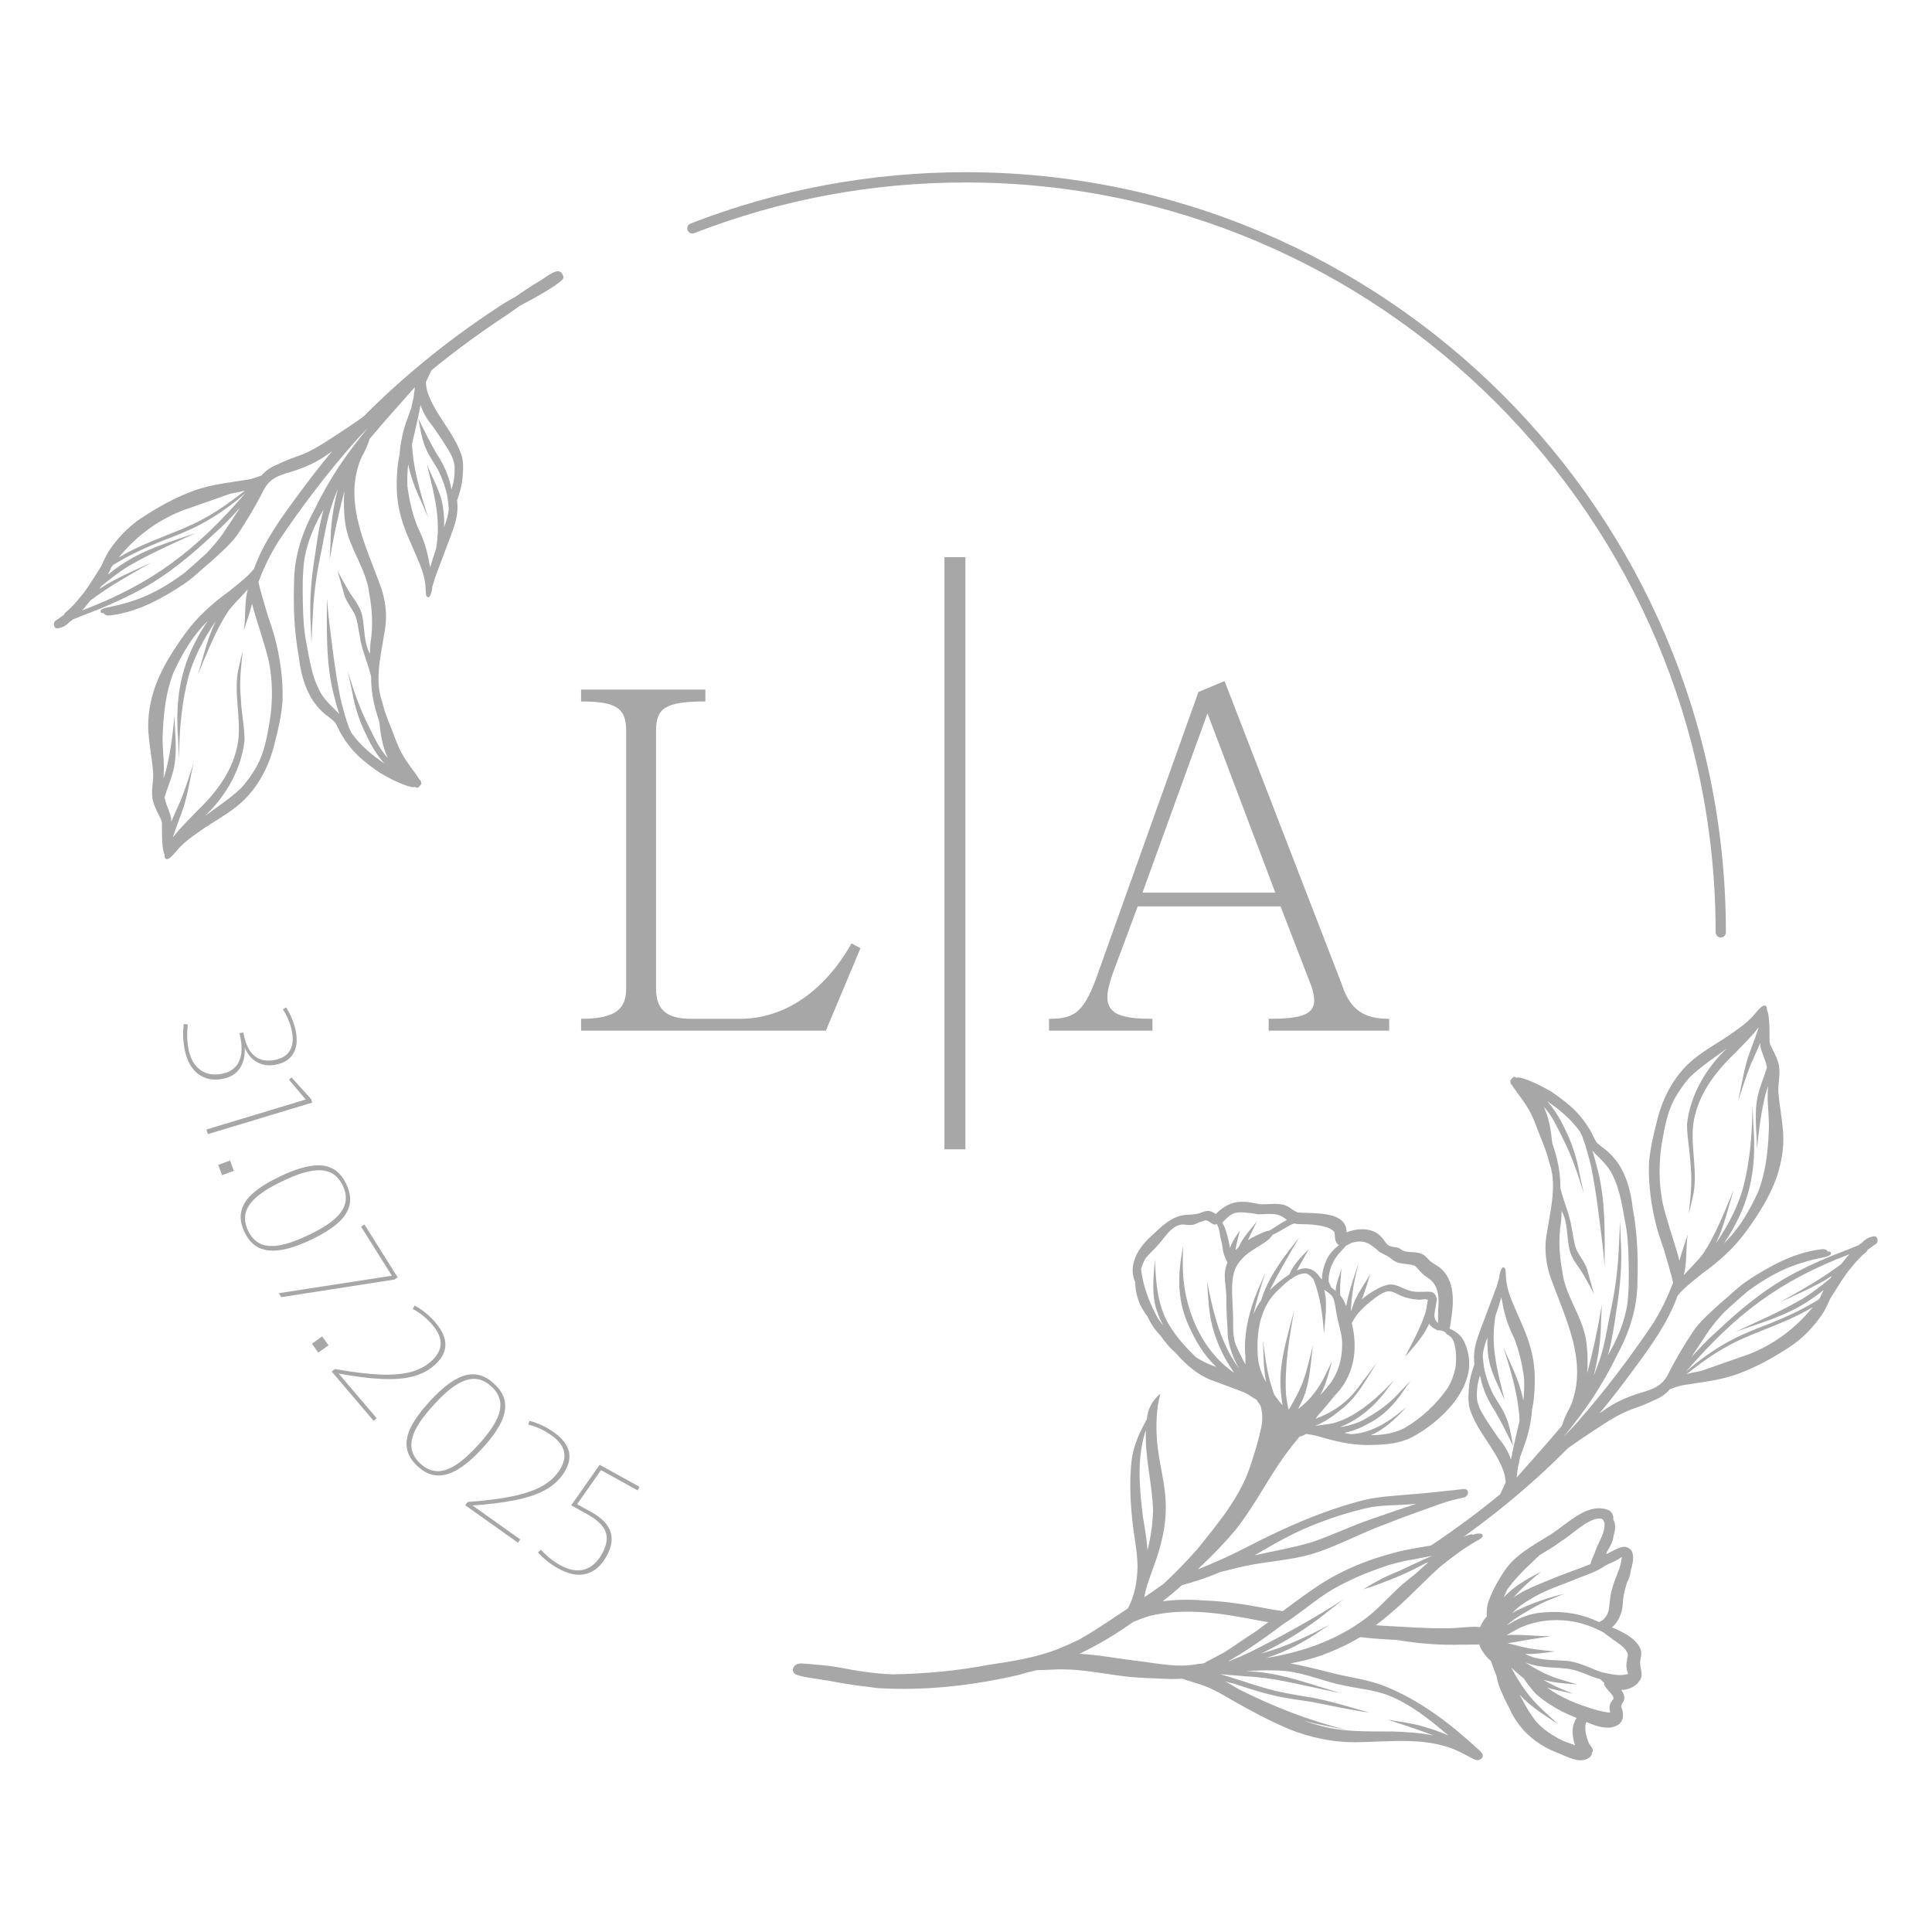 <?xml version="1.0" encoding="UTF-8" standalone="no"?>
<svg
   xmlns:dc="http://purl.org/dc/elements/1.1/"
   xmlns:cc="http://creativecommons.org/ns#"
   xmlns:rdf="http://www.w3.org/1999/02/22-rdf-syntax-ns#"
   xmlns:svg="http://www.w3.org/2000/svg"
   xmlns="http://www.w3.org/2000/svg"
   viewBox="0 0 415.749 415.749"
   height="415.749"
   width="415.749"
   xml:space="preserve"
   id="svg2"
   version="1.1"><defs
     id="defs6"><clipPath
       id="clipPath18"
       clipPathUnits="userSpaceOnUse"><path
         id="path16"
         d="M 0,311.812 H 311.812 V 0 H 0 Z" /></clipPath></defs><g
     transform="matrix(1.333,0,0,-1.333,0,415.749)"
     id="g10"><g
       id="g12"><g
         clip-path="url(#clipPath18)"
         id="g14"><g
           transform="translate(277.789,160.551)"
           id="g20"><path
             id="path22"
             style="fill:#a7a7a7;fill-opacity:1;fill-rule:nonzero;stroke:none"
             d="m 0,0 c -0.458,0 -0.829,0.371 -0.829,0.829 0,66.748 -54.305,121.053 -121.054,121.053 -15.119,0 -29.865,-2.752 -43.832,-8.179 -0.424,-0.168 -0.906,0.045 -1.072,0.472 -0.166,0.427 0.045,0.907 0.472,1.073 14.158,5.502 29.107,8.291 44.432,8.291 C -54.22,123.539 0.828,68.491 0.828,0.829 0.828,0.371 0.458,0 0,0" /></g><g
           transform="translate(258.568,41.929)"
           id="g24"><path
             id="path26"
             style="fill:#a7a7a7;fill-opacity:1;fill-rule:nonzero;stroke:none"
             d="m 0,0 c -2.014,0.696 -3.888,1.808 -6.093,1.873 -2.122,0.133 -4.343,0.05 -6.265,1.078 1.59,-0.057 3.223,0.199 4.806,0.415 -2.13,0.191 -4.268,0.398 -6.324,1.002 -0.431,0.117 -0.87,0.224 -1.31,0.317 0.2,0.041 0.381,0.073 0.522,0.082 2.122,0.364 4.244,0.737 6.384,1.037 -0.199,0.032 -0.456,0.015 -0.681,0.032 -0.912,-0.032 -4.152,0.315 -6.357,0.165 0.397,0.249 0.812,0.481 1.226,0.713 2.702,1.517 5.853,1.966 8.904,1.559 C -3.232,8.024 -1.4,7.336 0.323,6.416 0.672,6.076 1.137,5.836 1.5,5.529 2.471,4.75 3.896,4.112 4.244,2.835 4.062,1.932 3.83,1.012 4.146,0.1 4.194,-0.033 4.236,-0.148 4.27,-0.249 2.927,-0.729 1.359,-0.257 0,0 m 1.542,-4.808 c -0.39,-0.53 -0.299,-1.127 -0.157,-1.715 -1.319,0.125 -2.595,0.513 -3.864,0.936 -0.015,0.018 -0.041,0.025 -0.057,0.041 -0.067,0.018 -0.124,0.034 -0.175,0.042 -0.083,0.025 -0.165,0.05 -0.248,0.083 -1.749,0.613 -3.465,1.376 -5.031,2.379 -0.274,0.174 -0.547,0.365 -0.821,0.564 1.375,-0.415 2.843,-0.647 4.203,-0.995 -0.266,0.132 -0.614,0.241 -0.904,0.373 -1.359,0.531 -2.677,1.144 -3.921,1.882 1.733,-0.481 3.556,-0.606 5.48,-0.747 -0.738,0.234 -1.551,0.448 -2.314,0.697 -2.171,0.581 -4.161,1.608 -6.034,2.843 0.787,-0.306 1.616,-0.506 2.453,-0.63 1.343,-0.207 2.711,-0.191 4.063,-0.34 1.483,-0.157 2.885,-0.746 4.268,-1.318 0.373,-0.141 0.812,-0.272 1.278,-0.397 0.015,-0.017 0.041,-0.034 0.057,-0.05 C 0.025,-1.351 0.24,-1.55 0.448,-1.749 0.415,-1.814 0.398,-1.882 0.382,-1.973 0.722,-2.734 1.468,-3.216 1.873,-3.986 2.015,-4.302 1.675,-4.551 1.542,-4.808 m -5.836,-6.979 c -0.604,0.224 -1.218,0.447 -1.832,0.671 -1.765,0.838 -3.423,1.89 -4.667,3.415 -0.936,1.268 -1.724,2.637 -2.428,4.046 1.749,-1.891 4.012,-3.29 6.175,-4.708 -1.483,1.384 -3.1,2.735 -4.426,4.326 -1.236,1.468 -2.229,3.109 -3.133,4.791 0.646,-0.612 1.327,-1.192 2.022,-1.757 0.598,-0.879 1.243,-1.731 1.974,-2.495 1.251,-1.127 2.702,-2.023 4.176,-2.827 0.781,-0.381 1.584,-0.713 2.388,-1.052 -0.174,-0.224 -0.29,-0.456 -0.364,-0.697 -0.497,-1.135 -0.29,-2.561 0.115,-3.713 m -11.008,25.051 c 1.119,1.615 2.503,3.042 3.947,4.377 0.438,0.438 0.886,0.861 1.35,1.275 1.219,0.738 2.453,1.467 3.589,2.321 1.583,0.937 4.75,4.17 6.55,3.483 0.083,-0.184 0.239,-0.349 0.305,-0.548 0.192,-1.625 -0.935,-3.075 -1.442,-4.559 -0.207,-0.679 -0.695,-1.426 -0.778,-2.131 -2.231,-0.945 -4.486,-1.616 -6.774,-2.628 -1.847,-0.729 -3.928,-1.549 -5.644,-2.743 1.019,1.169 2.164,2.246 3.348,3.249 0.348,0.299 0.755,0.597 1.079,0.887 -2.097,-1.094 -4.452,-2.362 -6.051,-4.185 0.174,0.405 0.34,0.803 0.521,1.202 M 0.746,17.3 c 0.142,0.074 0.29,0.149 0.432,0.224 0.679,0.248 1.317,0.58 1.906,1.003 0.059,0.026 0.107,0.049 0.157,0.083 C 3.158,16.861 2.147,15.319 1.733,13.645 1.318,12.5 1.335,11.29 1.152,10.113 1.004,9.425 0.639,8.804 0.092,8.356 0.033,8.331 -0.024,8.307 -0.091,8.273 -0.198,8.224 -0.322,8.173 -0.438,8.107 -3.183,9.417 -6.134,9.98 -9.739,9.632 -11.198,9.5 -12.615,9.053 -13.9,8.364 c -0.373,-0.216 -0.896,-0.481 -1.418,-0.796 0.638,0.638 1.442,1.136 2.188,1.625 1.624,1.003 3.382,2.014 5.197,2.703 0.638,0.273 1.335,0.53 1.949,0.803 -1.725,-0.43 -5.787,-1.557 -8.505,-3.166 0.837,0.87 1.815,1.609 2.859,2.196 2.495,1.576 5.363,2.421 8.067,3.557 1.409,0.53 2.901,1.052 4.153,1.931 0.057,0.025 0.106,0.051 0.156,0.083 M -54.187,2.296 c 3.216,1.003 6.201,2.586 8.977,4.543 0.406,0.273 0.904,0.556 1.293,0.837 -3.548,-1.882 -7.194,-3.606 -11.073,-4.667 3.796,1.849 7.401,4.046 10.692,6.723 0.87,0.697 1.757,1.368 2.645,2.039 -0.124,-0.058 -0.283,-0.182 -0.423,-0.265 -4.692,-3.001 -9.582,-5.679 -14.548,-8.182 -1.103,-0.531 -2.263,-1.044 -3.406,-1.5 -0.091,-0.009 -0.175,-0.025 -0.257,-0.042 3.175,1.775 6.108,3.929 9.026,6.101 0.357,0.241 0.713,0.465 1.07,0.705 2.628,1.808 5.022,3.954 7.882,5.413 2.545,1.367 5.232,2.412 7.958,3.315 0.837,0.233 1.674,0.449 2.512,0.639 0.266,0.059 0.539,0.116 0.813,0.166 1.259,0.266 2.545,0.481 3.82,0.73 -1.55,-0.705 -3.115,-1.369 -4.625,-2.115 -1.027,-0.505 -2.13,-0.903 -3.167,-1.409 -0.886,-0.414 -1.789,-0.953 -2.677,-1.459 h -0.008 c -0.29,-0.181 -0.581,-0.347 -0.871,-0.506 0.283,0.092 0.556,0.183 0.838,0.283 2.578,0.878 5.148,1.889 7.602,3.108 0.497,0.232 0.977,0.481 1.459,0.738 0.239,0.108 0.488,0.215 0.737,0.316 -0.68,-0.565 -1.335,-1.161 -1.981,-1.775 -0.705,-0.555 -1.41,-1.128 -2.106,-1.7 -1.749,-1.517 -3.282,-3.249 -5.015,-4.773 -4.858,-4.087 -10.924,-6.251 -17.167,-7.263 m 12.775,-4.476 c 2.278,-0.472 4.625,-0.679 6.812,-1.484 3.706,-1.441 6.806,-3.945 9.832,-6.524 -1.351,0.589 -2.753,1.061 -4.169,1.468 -1.84,0.538 -3.763,0.738 -5.646,1.077 2.487,-0.803 4.975,-1.616 7.428,-2.552 -2.198,0.423 -4.485,0.571 -6.682,0.637 -3.846,0.025 -7.741,-0.131 -11.488,0.905 -0.92,0.223 -1.824,0.497 -2.711,0.796 2.271,-0.598 4.593,-0.979 6.896,-1.459 v 0.007 c -6.084,1.493 -11.92,3.781 -17.499,6.598 -0.72,0.432 -1.442,0.863 -2.179,1.27 0.415,-0.159 0.829,-0.29 1.259,-0.325 2.006,-0.678 4.022,-1.351 6.085,-1.847 2.205,-0.565 4.476,-0.829 6.722,-1.186 3.067,-0.581 6.109,-1.294 9.21,-1.7 -0.465,0.149 -1.003,0.274 -1.491,0.423 -2.628,0.755 -5.232,1.542 -7.926,2.014 -2.577,0.423 -5.164,0.83 -7.676,1.592 -2.329,0.68 -4.625,1.492 -6.963,2.172 1.674,-0.19 3.581,-0.273 4.03,-0.356 4.301,-0.142 8.455,-1.277 12.648,-2.131 0.945,-0.183 1.933,-0.415 2.853,-0.589 -4.294,1.211 -8.523,2.853 -12.974,3.382 -0.771,0.075 -1.542,0.134 -2.32,0.183 2.096,0.124 4.193,0.2 6.325,0.008 3.307,-0.347 6.374,-1.765 9.624,-2.379 m -22.655,3.689 c -0.316,-0.1 -0.648,-0.15 -1.003,-0.15 -3.341,-0.704 -6.732,0.108 -10.073,0.498 -3.034,0.356 -6.1,0.961 -9.175,1.127 2.933,1.401 5.744,3.059 8.396,4.941 0.116,0.066 0.233,0.141 0.349,0.216 0.788,0.339 1.592,0.646 2.428,0.912 5.87,1.483 11.996,0.438 17.88,-0.714 0.482,-0.083 0.962,-0.166 1.443,-0.249 -0.614,-0.472 -1.236,-0.936 -1.866,-1.392 -1.774,-1.128 -3.472,-2.371 -5.254,-3.49 -0.731,-0.397 -1.467,-0.787 -2.172,-1.151 -0.29,-0.142 -0.681,-0.308 -0.953,-0.548 m -9.707,36.995 c 0.065,0.199 0.132,0.406 0.199,0.605 -0.225,-4.384 1.053,-8.695 1.151,-13.072 -0.074,-2.188 -0.365,-4.185 -0.894,-6.342 -0.133,1.799 -0.44,3.606 -0.739,5.372 -0.539,4.46 -0.995,9.06 0.283,13.437 m 18.286,12.21 c -0.298,3.606 0.14,7.61 2.669,10.395 0.664,0.656 1.599,1.633 2.602,2.354 0.075,0.009 0.166,0.042 0.257,0.134 0.018,0.024 0.033,0.041 0.042,0.065 0.746,0.482 1.518,0.796 2.238,0.721 0.497,-0.19 0.855,-0.579 1.186,-0.993 1.068,-2.762 1.467,-5.771 1.657,-8.738 0.166,2.312 0.63,4.841 0.041,7.104 0.498,-0.349 1.037,-0.664 1.353,-1.16 0.098,-0.166 0.181,-0.349 0.231,-0.565 0.257,-0.953 0.341,-1.939 0.556,-2.901 0.314,-1.475 0.845,-2.934 0.754,-4.468 -0.041,-2.021 -0.556,-4.028 -1.7,-5.727 -0.554,-0.78 -1.184,-1.509 -1.865,-2.189 0.713,1.177 1.119,2.521 1.477,3.846 0.156,0.564 0.322,1.119 0.479,1.683 -0.298,-0.596 -0.604,-1.277 -0.927,-1.898 -1.029,-2.297 -2.545,-4.394 -4.592,-5.886 0.671,1.219 1.217,2.578 1.251,2.902 0.539,1.732 0.737,3.547 0.92,5.346 0.066,0.648 0.166,1.343 0.215,1.973 -0.554,-2.213 -1.002,-4.468 -1.898,-6.582 -0.581,-1.31 -1.26,-2.527 -1.989,-3.763 -0.199,0.845 -0.357,1.707 -0.44,2.578 -0.223,4.493 0.514,8.961 1.311,13.37 0,0.009 -0.01,0.009 -0.01,0.009 -1.101,-4.302 -2.568,-8.645 -2.112,-13.146 0.073,-0.689 0.139,-1.394 0.264,-2.09 -0.232,0.273 -0.472,0.539 -0.679,0.829 -0.215,0.282 -0.432,0.572 -0.639,0.862 -1.078,2.802 -1.501,5.877 -1.84,8.821 0.074,-2.255 0.074,-4.56 0.505,-6.774 -0.679,1.202 -1.184,2.487 -1.317,3.888 m -0.746,7.03 c 0.314,1.409 0.713,2.811 1.119,4.187 0.257,0.861 0.581,1.773 0.845,2.635 -0.207,-0.481 -0.415,-0.962 -0.622,-1.443 -1.749,-3.796 -3.034,-8.064 -2.619,-12.275 -0.009,-0.391 -0.009,-0.78 0.008,-1.169 -0.58,1.077 -1.143,2.172 -1.607,3.306 -0.622,1.825 -0.283,3.805 -0.449,5.704 -0.057,1.981 -0.306,3.978 0.216,5.926 0.515,1.683 1.891,2.885 3.35,3.764 0.91,0.613 2.237,1.235 2.867,2.23 0.009,0.008 0.009,0.016 0.009,0.024 1.077,0.44 2.669,1.542 3.042,1.65 0.157,0.075 0.306,0.124 0.464,0.166 0.879,-0.191 1.848,-0.075 2.744,-0.166 1.243,-0.166 2.794,-0.232 3.688,-1.184 0.183,-0.482 0.026,-1.037 0.257,-1.51 0.132,-0.322 0.308,-0.522 0.515,-0.63 -0.912,-0.713 -1.725,-1.574 -2.148,-2.693 -0.223,-0.497 -0.655,-1.899 -0.596,-2.853 -0.109,0.108 -0.207,0.216 -0.308,0.332 -1.068,1.575 -2.337,1.749 -3.737,1.152 0.588,1.037 1.151,2.089 1.757,3.125 0.057,0.1 0.125,0.207 0.182,0.315 -1.178,-1.218 -2.519,-2.47 -3.149,-4.103 -1.145,-0.754 -2.239,-1.6 -3.193,-2.586 1.21,2.42 2.571,4.774 3.913,7.104 0.274,0.464 0.555,0.929 0.837,1.393 -0.049,-0.026 -0.098,-0.132 -0.158,-0.191 -2.42,-2.983 -4.832,-6.209 -5.983,-9.923 -0.515,-0.704 -0.921,-1.474 -1.244,-2.287 m -6.631,-1.841 c 0.48,-1.898 1.284,-3.796 2.237,-5.52 0.24,-0.382 0.482,-0.779 0.73,-1.177 0.182,-0.291 0.381,-0.581 0.581,-0.871 -5.455,3.682 -8.282,10.776 -8.307,17.226 -0.009,1.06 0.017,2.146 0.041,3.224 -0.032,-0.124 -0.05,-0.323 -0.074,-0.489 -0.854,-4.501 -0.854,-8.505 1.161,-12.724 0.473,-1.036 1.011,-2.064 1.633,-3.042 0.754,-1.177 1.625,-2.28 2.628,-3.224 -0.109,0.032 -0.225,0.074 -0.332,0.107 -1.037,0.364 -2.006,0.862 -2.935,1.435 -1.574,1.542 -3.084,3.19 -4.243,5.081 -1.983,3.208 -2.238,7.062 -2.38,10.742 -0.208,-2.802 -0.621,-5.794 0.39,-8.521 0.256,-0.754 0.589,-1.476 0.962,-2.171 -0.068,0.083 -0.125,0.173 -0.192,0.256 -0.199,0.249 -0.405,0.505 -0.604,0.754 -1.384,2.52 -2.48,5.256 -2.794,8.124 0.182,0.621 0.439,1.21 0.755,1.765 0.645,0.764 1.391,1.401 2.08,2.205 1.094,1.202 2.097,3.092 3.887,3.208 0.739,-0.074 1.5,-0.215 2.189,0.142 0.125,0.032 0.249,0.09 0.364,0.166 0.365,0.098 0.722,0.231 1.095,0.355 0.672,0.05 1.193,-0.985 1.865,-0.596 0.382,-0.647 0.455,-1.434 0.58,-2.156 0.183,-0.737 0.357,-1.467 0.423,-2.221 0.149,-0.629 0.406,-1.235 0.704,-1.824 -0.231,-0.562 -0.381,-1.177 -0.423,-1.832 -0.033,-1.308 0.241,-2.594 0.267,-3.895 -0.068,-2.106 0.174,-4.202 0.231,-6.309 0.248,-1.766 0.904,-3.473 1.775,-5.022 -0.34,0.456 -0.664,0.92 -0.954,1.408 -2.337,3.83 -3.35,8.331 -4.187,12.691 0.207,-2.445 0.217,-4.916 0.847,-7.295 m 3.63,18.228 c 0.886,0.233 1.815,0.075 2.735,-0.032 0.323,-0.059 0.688,-0.117 1.078,-0.165 1.782,0.007 3.184,0.396 4.592,-0.913 -0.962,-0.489 -1.857,-1.186 -2.784,-1.7 -0.026,-0.008 -0.051,-0.024 -0.075,-0.033 -0.324,-0.024 -0.706,-0.157 -0.938,-0.282 -0.829,-0.331 -1.682,-0.746 -2.485,-1.251 0.479,1.028 0.961,2.072 1.458,3.051 -1.02,-1.334 -2.287,-2.619 -2.95,-4.179 -0.175,-0.156 -0.34,-0.314 -0.506,-0.488 0.015,0.157 0.033,0.281 0.041,0.347 0.116,0.68 0.29,1.294 0.448,1.983 0.065,0.28 0.141,0.571 0.206,0.869 -0.281,-0.405 -0.564,-0.879 -0.837,-1.31 -0.307,-0.471 -0.563,-0.986 -0.763,-1.525 -0.173,1.095 -0.423,2.181 -0.829,3.283 -0.098,0.24 -0.231,0.523 -0.406,0.813 0.622,0.58 1.187,1.293 2.015,1.532 m 17.904,-5.296 c 0.308,0.157 0.622,0.331 0.954,0.489 1.974,0.538 2.761,0.083 4.518,-1.468 0.663,-0.389 1.376,-0.646 1.964,-1.152 1.044,-0.944 2.488,-0.663 3.714,-1.069 0.513,-0.423 0.878,-0.994 1.392,-1.418 0.406,-0.356 0.888,-0.613 1.294,-0.978 1.293,-1.26 1.226,-3.158 1.102,-4.832 -0.025,-0.63 -0.025,-1.26 -0.016,-1.889 v -0.142 c -1.119,0.92 -0.323,2.089 -0.225,3.813 -0.008,0.555 -0.364,1.094 -0.92,1.218 -1.143,0.109 -2.311,-0.157 -3.439,0.192 -1.219,0.322 -2.297,1.284 -3.64,0.927 -1.143,-0.264 -2.734,-1.185 -4.078,-2.321 0.655,1.684 1.235,3.789 1.376,4.112 -1.003,-1.756 -2.32,-3.44 -2.926,-5.421 -0.042,-0.116 -0.083,-0.249 -0.099,-0.373 -0.049,-0.067 -0.1,-0.132 -0.142,-0.191 0.116,2.098 0.391,4.194 0.904,6.234 0.091,0.448 0.241,0.946 0.316,1.384 -0.572,-1.733 -1.186,-3.465 -1.617,-5.239 -0.124,-0.522 -0.248,-1.061 -0.349,-1.607 -0.058,0.148 -0.115,0.29 -0.182,0.438 -0.181,0.498 -0.448,0.912 -0.762,1.277 -0.017,0.191 -0.017,0.373 -0.034,0.564 -0.015,1.26 0.1,2.545 0.216,3.805 -0.306,-1.145 -0.879,-2.388 -0.936,-3.623 -0.249,0.215 -0.506,0.414 -0.772,0.623 0,0.057 -0.008,0.116 -0.033,0.181 -0.1,0.233 -0.207,0.464 -0.322,0.68 0.015,0.141 0.008,0.29 -0.01,0.431 0.051,1.608 0.821,3.266 1.933,4.418 0.248,0.298 0.604,0.588 0.819,0.937 m 15.145,-13.628 0.174,-0.024 c 0.018,0 0.033,0 0.05,-0.009 0.15,-0.025 0.298,-0.074 0.423,-0.125 0.009,0 0.009,-0.008 0.017,-0.008 0.066,-0.024 0.125,-0.058 0.182,-0.099 0.025,-0.017 0.041,-0.033 0.067,-0.049 0.041,-0.034 0.09,-0.076 0.132,-0.124 0.058,-0.059 0.108,-0.134 0.158,-0.208 0.199,-0.1 0.397,-0.224 0.572,-0.381 0.994,-0.829 1.011,-3.781 0.804,-5.04 -0.308,-1.21 -0.614,-2.272 -1.327,-3.35 -1.816,-2.586 -4.203,-4.815 -6.955,-6.391 -1.658,-0.854 -3.522,-1.111 -5.395,-1.127 2.237,0.928 4.053,2.703 5.743,4.509 -0.281,-0.199 -0.597,-0.481 -0.887,-0.704 -2.255,-1.865 -4.981,-3.465 -7.949,-3.639 -0.39,0.049 -0.788,0.125 -1.193,0.215 1.409,0.275 2.776,0.829 4.028,1.559 2.404,1.219 4.244,3.217 5.694,5.454 0.34,0.473 0.672,0.953 1.012,1.426 -0.687,-0.713 -1.393,-1.491 -2.098,-2.23 -1.359,-1.459 -3,-2.653 -4.733,-3.664 -1.408,-0.886 -2.976,-1.433 -4.625,-1.616 3.158,1.168 5.877,3.589 7.817,6.333 0.298,0.406 0.656,0.82 0.92,1.21 -0.498,-0.521 -1.019,-1.036 -1.525,-1.566 -2.163,-2.073 -4.575,-4.071 -7.428,-5.089 -1.16,-0.441 -2.436,-0.498 -3.672,-0.673 h -0.041 c 0.713,0.282 1.443,0.681 1.641,0.805 0.88,0.513 1.684,1.135 2.463,1.781 2.618,1.924 4.144,5.04 5.893,7.693 -0.853,-1.143 -1.7,-2.263 -2.57,-3.415 -1.434,-2.146 -3.415,-3.921 -5.769,-5.04 -0.505,-0.249 -1.085,-0.498 -1.65,-0.705 0.124,0.124 0.249,0.282 0.34,0.456 0.1,0.116 0.199,0.225 0.299,0.34 0.216,0.282 1.467,1.649 2.403,2.868 3.176,3.167 3.897,7.437 2.827,11.787 0.067,0.109 0.124,0.224 0.183,0.324 0.497,0.97 1.252,1.749 2.038,2.488 5.05,4.359 3.591,1.308 8.48,0.977 0.358,-0.091 1.343,0.224 1.592,-0.067 -0.174,-0.688 -0.216,-1.408 -0.415,-2.097 -0.811,-2.477 -2.104,-4.765 -3.29,-7.087 1.417,1.609 3.026,3.358 3.888,5.355 0.265,-0.398 0.687,-0.755 1.385,-1.061 0.007,0 0.015,-0.009 0.023,-0.009 0.01,0 0.025,0 0.042,0.009 0.051,0.008 0.108,0.008 0.166,0.008 z M -47.133,23.542 c 3.208,1.318 6.483,2.379 9.89,3.117 2.444,0.381 4.815,0.274 7.344,0.547 -2.446,-0.812 -4.9,-1.633 -7.328,-2.495 -3.299,-1.11 -6.424,-2.67 -9.732,-3.764 -2.983,-0.87 -6.051,-1.376 -9.076,-2.072 2.859,1.691 5.769,3.365 8.902,4.667 M 6.192,1.616 C 6.259,2.329 6.558,3.034 6.275,3.738 5.877,4.717 5.023,5.438 4.161,6.001 3.78,6.226 2.645,6.905 1.65,7.237 c 1.094,0.936 1.658,2.337 1.749,3.755 0.034,1.062 0.257,2.089 0.573,3.109 0.033,0.14 0.082,0.306 0.139,0.48 0.109,0.183 0.208,0.373 0.283,0.572 0.149,0.39 0.241,0.796 0.291,1.21 0.512,1.758 0.803,3.705 -1.045,3.896 -1.095,-0.083 -1.932,-0.786 -2.935,-1.194 0.041,0.133 0.1,0.274 0.157,0.423 0.497,0.796 0.97,1.609 1.053,2.562 v 0.016 c 0.299,0.937 0.406,1.866 -0.058,2.621 0.109,0.521 -0.182,1.209 -0.72,1.466 -3.498,1.508 -7.038,-2.62 -9.873,-4.211 -2.529,-1.583 -5.281,-3.034 -6.963,-5.587 -1.112,-1.658 -2.114,-3.449 -2.711,-5.355 -0.133,-0.654 -0.165,-1.326 -0.15,-1.998 -0.463,-0.505 -0.829,-1.102 -1.069,-1.731 -0.207,0.024 -0.423,0.057 -0.63,0.074 -1.599,0 -3.2,-0.248 -4.807,-0.248 -3.548,-0.042 -7.096,0.264 -10.635,0.438 -0.249,0.018 -0.497,0.041 -0.746,0.059 0.05,0.04 0.107,0.091 0.156,0.14 0.673,0.497 1.318,1.02 1.948,1.558 2.926,2.43 5.481,5.256 8.307,7.784 1.84,1.477 3.729,2.91 5.777,4.087 0.399,0.215 1.526,0.704 0.822,1.202 -0.465,0.083 -0.921,0 -1.369,-0.158 -0.042,0.025 -0.09,0.042 -0.14,0.059 -0.216,0.024 -0.391,-0.041 -0.573,-0.117 -0.249,-0.09 -0.497,-0.173 -0.746,-0.256 -0.655,-0.215 -1.309,-0.414 -1.964,-0.614 -0.878,-0.241 -1.757,-0.472 -2.636,-0.705 -0.233,-0.041 -0.465,-0.083 -0.697,-0.116 -2.013,-0.34 -4.02,-0.638 -5.993,-1.185 -4.128,-1.078 -8.148,-2.686 -11.754,-4.999 -2.114,-1.376 -4.144,-2.876 -6.159,-4.401 -0.456,0.066 -0.912,0.132 -1.376,0.199 -3.763,0.704 -7.526,1.409 -11.365,1.517 -2.222,0.182 -4.468,0.165 -6.665,-0.141 1.061,0.829 2.098,1.699 3.093,2.602 2.096,0.581 4.17,1.244 6.167,2.114 1.667,0.423 3.324,0.862 5.007,1.177 3.2,0.59 6.706,0.829 9.88,1.759 4.03,1.242 7.735,3.323 11.697,4.765 1.682,0.68 3.374,1.31 5.082,1.915 2.519,0.879 5.006,1.931 7.641,2.42 0.441,0.083 0.731,0.473 0.731,0.821 0,0.257 -0.166,0.498 -0.548,0.573 -2.652,-0.275 -5.321,-0.606 -7.99,-0.813 -2.744,-0.274 -5.53,-0.34 -8.224,-0.969 -6.523,-1.666 -12.69,-4.377 -18.692,-7.47 -2.66,-1.393 -5.338,-2.603 -8.123,-3.714 0.166,0.175 0.331,0.357 0.497,0.531 1.939,1.807 3.771,3.722 5.479,5.744 2.619,3.276 4.592,6.98 6.888,10.462 1.012,1.517 2.155,3.058 3.407,4.534 0.059,0.058 0.109,0.124 0.166,0.182 0.307,-0.016 0.663,0.225 0.937,0.349 0.033,0.016 0.066,0.024 0.099,0.042 0.207,-0.051 0.423,-0.083 0.614,-0.101 0.381,-0.058 0.762,-0.132 1.135,-0.223 2.884,-0.871 5.836,-1.584 8.869,-1.451 2.222,0.033 4.676,0.249 6.673,1.384 3.491,1.891 7.487,5.496 8.63,9.393 0.679,2.063 0.406,4.335 -0.622,6.233 -0.488,0.837 -1.309,1.384 -2.188,1.773 0.042,0.1 0.066,0.191 0.083,0.291 0.498,3.067 1.128,6.946 -1.376,9.326 -0.573,0.538 -1.334,0.812 -1.907,1.359 -0.381,0.381 -0.738,0.837 -1.235,1.052 -0.903,0.415 -1.725,0.232 -2.735,0.431 -0.407,0.1 -0.722,0.408 -1.086,0.573 -0.465,0.14 -0.961,0.107 -1.409,0.314 -0.432,0.158 -0.648,0.581 -0.92,0.92 -1.376,2.081 -3.913,2.073 -6.035,1.277 0.024,3.574 -5.471,2.968 -7.874,3.208 -0.597,0.166 -1.029,0.647 -1.56,0.937 -1.384,0.746 -3.001,0.315 -4.492,0.381 -3.083,0.655 -4.775,0.755 -7.196,-1.574 -0.098,0.065 -0.207,0.132 -0.315,0.198 -0.05,0.033 -0.099,0.066 -0.148,0.092 -0.018,0.007 -0.042,0.016 -0.059,0.024 -0.042,0.025 -0.091,0.05 -0.141,0.066 -0.116,0.05 -0.24,0.091 -0.373,0.108 -0.43,0.066 -0.853,-0.091 -1.252,-0.239 -0.779,-0.349 -1.74,-0.316 -2.593,-0.391 -2.247,-0.198 -3.897,-1.897 -5.455,-3.364 -2.081,-1.783 -3.897,-4.726 -2.677,-7.452 0.024,-0.879 0.166,-1.759 0.423,-2.596 0.199,-0.754 0.538,-1.434 0.944,-2.071 0.199,-0.308 0.406,-0.606 0.631,-0.905 0.091,-0.191 0.181,-0.389 0.28,-0.58 0.474,-0.945 1.111,-1.782 1.841,-2.545 0.704,-0.962 1.45,-1.948 2.37,-2.694 1.791,-2.097 3.913,-3.903 6.6,-4.742 1.492,-0.596 3.034,-1.102 4.525,-1.715 0.356,-0.092 1.228,-0.779 1.997,-1.178 0.059,-0.098 0.116,-0.198 0.184,-0.298 0.148,-0.232 0.305,-0.464 0.464,-0.688 0.007,-0.058 0.016,-0.108 0.033,-0.166 0.29,-1.061 0.306,-2.154 0.083,-3.233 -0.406,-1.997 -1.003,-3.954 -1.634,-5.884 -1.641,-5.306 -5.279,-9.592 -8.694,-13.844 -1.734,-1.956 -3.54,-3.846 -5.472,-5.62 -1.003,-0.73 -2.04,-1.434 -3.084,-2.147 0.258,1.742 0.971,3.34 1.518,4.998 4.667,12.535 -0.706,15.219 0.67,26.03 0.1,0.62 0.266,1.259 0.408,1.856 -1.394,-1.226 -2.016,-2.454 -2.205,-4.162 -0.05,-0.099 -0.101,-0.189 -0.151,-0.29 -1.086,-1.988 -2.039,-4.095 -2.296,-6.365 -0.406,-3.59 -0.181,-7.245 0.249,-10.826 0.283,-2.106 0.689,-4.169 0.713,-6.317 -0.05,-2.297 -0.464,-4.667 -1.542,-6.706 -1.119,-0.763 -2.246,-1.516 -3.382,-2.263 -0.505,-0.307 -1.052,-0.664 -1.583,-1.028 -0.962,-0.604 -1.94,-1.202 -2.926,-1.773 -1.161,-0.557 -2.321,-1.071 -3.474,-1.535 -3.571,-1.392 -7.409,-1.981 -11.207,-2.544 -5.065,-0.97 -10.245,-1.435 -15.401,-1.526 -3.001,0.1 -5.96,0.589 -8.895,1.161 -1.575,0.274 -3.175,0.381 -4.766,0.523 -0.688,0.008 -1.484,0.264 -2.073,-0.199 -0.306,-0.257 -0.497,-0.671 -0.339,-1.062 0.207,-0.456 0.762,-0.58 1.21,-0.687 1.434,-0.358 2.918,-0.482 4.368,-0.739 2.205,-0.414 4.418,-0.796 6.648,-1.028 0.473,-0.066 0.937,-0.141 1.409,-0.19 7.685,-0.464 15.452,0.415 22.938,2.171 0.397,0.118 0.796,0.232 1.193,0.349 0.515,0.116 1.02,0.24 1.533,0.373 1.749,0.033 3.69,0.183 4.327,0.132 2.977,-0.025 5.919,-0.597 8.87,-0.993 2.786,-0.408 5.603,-0.433 8.406,-0.565 0.521,-0.016 1.069,0.026 1.574,0.033 0.134,0 0.266,0 0.398,0.008 1.169,-0.422 2.387,-0.746 3.556,-1.16 1.51,-0.597 2.918,-1.4 4.312,-2.229 3.066,-1.749 6.183,-3.433 9.44,-4.791 3.283,-1.293 6.822,-2.065 10.362,-2.065 5.927,0.026 12.343,1.103 17.756,-1.923 0.704,-0.299 1.342,-0.813 2.089,-0.969 0.414,-0.018 0.911,0.264 0.937,0.704 0.008,0.439 -0.407,0.705 -0.68,0.986 -4.51,4.161 -9.499,8.024 -15.244,10.287 -2.512,1.003 -5.223,1.318 -7.833,1.956 -2.073,0.506 -4.386,1.119 -6.54,1.542 -0.257,0.059 -0.523,0.099 -0.78,0.141 1.749,0.315 3.482,0.738 5.172,1.344 2.098,0.803 4.187,1.707 6.084,2.9 1.278,-0.141 2.563,-0.265 3.848,-0.34 0.703,-0.033 1.417,-0.075 2.121,-0.124 3.448,-0.572 6.938,-0.861 10.437,-0.755 0.497,0 1.019,-0.008 1.542,0.018 0.43,-0.009 0.862,0 1.3,0.024 0.083,-0.282 0.192,-0.555 0.34,-0.821 0.033,-0.058 0.075,-0.115 0.109,-0.166 0.388,-0.612 0.862,-1.235 1.433,-1.691 0.274,-0.82 0.58,-1.624 0.903,-2.427 0.242,-1.485 0.83,-2.794 2.139,-5.34 1.484,-3.315 4.229,-5.694 7.585,-7.012 1.592,-0.581 3.681,-1.948 5.28,-0.796 0.275,0.207 0.39,0.482 0.399,0.772 0.273,0.264 0.133,0.662 -0.083,0.92 -0.133,0.189 -0.266,0.38 -0.399,0.562 -0.331,0.838 -0.613,1.716 -0.588,2.678 -0.016,0.282 0.067,0.548 0.15,0.805 0.098,-0.034 0.19,-0.076 0.281,-0.117 1.136,-0.464 2.337,-0.895 3.572,-0.788 1.991,0.266 2.48,1.642 1.775,3.391 0.033,0.456 0.488,0.779 0.498,1.268 0.057,0.532 -0.158,1.003 -0.482,1.41 1.169,0.024 2.379,0.53 2.959,1.501 0.698,0.92 0.076,1.971 0.083,2.974" /></g><g
           transform="translate(297.404,108.036)"
           id="g28"><path
             id="path30"
             style="fill:#a7a7a7;fill-opacity:1;fill-rule:nonzero;stroke:none"
             d="m 0,0 c -0.058,-0.075 -0.124,-0.148 -0.191,-0.231 -3.075,-2.322 -6.507,-4.237 -9.856,-6.126 2.064,0.969 4.203,1.874 6.234,2.967 0.746,0.398 1.467,0.829 2.172,1.293 -0.1,-0.14 -0.199,-0.29 -0.299,-0.43 -1.425,-1.161 -2.868,-2.306 -4.443,-3.267 -3.481,-2.022 -7.187,-3.646 -10.842,-5.339 3.423,1.227 7.021,2.214 10.221,4.022 1.409,0.778 2.735,1.698 3.995,2.71 -0.191,-0.398 -0.381,-0.805 -0.564,-1.203 -0.025,-0.041 -0.049,-0.082 -0.074,-0.116 -0.058,-0.074 -0.108,-0.149 -0.166,-0.215 -2.412,-1.492 -5.007,-2.718 -7.643,-3.78 -2.155,-0.837 -4.401,-1.675 -6.457,-2.768 -2.636,-1.402 -5.082,-3.134 -7.32,-5.099 7.966,9.219 14.938,14.606 26.377,18.958 C 0.746,0.928 0.373,0.464 0,0 m -15.078,-14.771 c -2.553,-0.888 -5.115,-1.766 -7.66,-2.686 -0.795,-0.148 -1.608,-0.299 -2.387,-0.506 2.479,1.965 5.081,3.797 7.925,5.197 3.755,1.808 7.808,3.001 11.471,5.049 0.125,0.058 0.515,0.274 0.971,0.555 -2.777,-3.399 -6.118,-5.935 -10.32,-7.609 m -40.51,-13.396 c -0.481,0.713 -0.978,1.417 -1.451,2.13 -0.796,1.327 -1.84,2.628 -1.94,4.22 -0.049,1.201 0.092,2.437 0.481,3.572 0.009,0.025 0.017,0.051 0.025,0.067 0.042,-0.208 0.075,-0.423 0.133,-0.63 0.041,-0.191 0.091,-0.39 0.141,-0.581 0.456,-1.64 1.218,-3.183 2.163,-4.599 1.045,-1.824 2.006,-3.715 2.901,-5.613 -0.315,1.742 -0.58,3.574 -1.367,5.189 -0.614,1.359 -1.608,2.513 -2.189,3.889 -0.497,1.192 -0.945,2.419 -1.152,3.705 -0.075,0.596 -0.166,1.193 -0.191,1.79 0.009,0.232 0.034,0.465 0.075,0.696 0.158,0.779 0.398,1.533 0.671,2.279 -0.058,-1.483 0.067,-2.959 0.415,-4.401 0.547,-1.989 1.567,-3.821 2.362,-5.72 -0.945,3.871 -2.08,7.859 -1.691,11.904 v 0.041 c 0.05,0.547 0.125,1.094 0.208,1.65 0.348,0.986 0.671,1.981 0.936,2.992 0.042,-0.19 0.091,-0.373 0.141,-0.555 0.332,-2.088 0.962,-4.104 1.94,-6.002 0.812,-2.056 1.31,-4.252 1.608,-6.457 0.058,-1.128 0.025,-2.33 -0.116,-3.648 -0.406,2.057 -1.152,4.037 -2.048,5.927 -0.406,0.904 -0.795,1.807 -1.185,2.719 0.133,-0.456 0.315,-0.97 0.456,-1.45 1.053,-3.382 1.99,-6.856 2.172,-10.395 -0.481,-2.114 -1.003,-4.211 -1.393,-6.333 -0.439,1.351 -1.202,2.52 -2.105,3.614 m 12.343,21.022 c -0.871,1.874 -1.734,3.747 -1.965,5.86 -0.464,2.446 -0.622,5.189 -0.216,7.709 0.075,0.647 0.117,1.303 0.117,1.957 1.036,-1.874 0.804,-4.119 1.251,-6.151 0.348,-1.774 1.733,-3.042 2.529,-4.609 0.497,-0.845 0.994,-1.757 1.45,-2.685 -0.15,0.581 -0.315,1.161 -0.481,1.749 -0.165,0.571 -0.331,1.152 -0.48,1.724 -0.282,1.367 -1.211,2.42 -1.849,3.63 -0.431,1.111 -0.539,2.321 -0.779,3.49 -0.282,1.981 -1.086,3.813 -1.625,5.728 -0.074,0.258 -0.141,0.531 -0.215,0.787 0.016,2.379 -0.373,4.552 -1.31,7.27 -0.207,2.048 -0.489,4.012 -1.384,5.886 0.19,-0.208 0.373,-0.423 0.547,-0.638 1.061,-1.36 1.782,-2.935 2.536,-4.485 1.459,-2.809 2.454,-5.819 3.382,-8.845 -0.224,1.086 -0.489,2.206 -0.713,3.308 -0.439,2.486 -1.218,4.882 -2.363,7.137 -0.737,1.599 -1.674,3.1 -2.826,4.411 1.973,-1.353 3.813,-2.86 5.239,-4.851 0.025,-0.015 0.042,-0.041 0.058,-0.066 0.133,-0.274 0.274,-0.547 0.39,-0.829 0.563,-1.484 0.986,-3.092 1.376,-4.667 0.887,-4.319 1.376,-8.729 1.915,-13.105 0.116,-1.028 0.199,-2.096 0.298,-3.109 0.008,5.073 0.182,10.188 -1.028,15.179 -0.29,1.143 -0.588,2.303 -0.961,3.447 1.185,-1.243 2.553,-2.354 3.282,-3.954 1.152,-2.279 1.517,-4.816 1.973,-7.294 0.472,-2.279 0.58,-4.518 0.613,-6.872 0.05,-2.354 0.067,-4.642 -0.265,-6.988 -0.506,-2.818 -1.633,-5.42 -3.075,-7.882 0.638,2.328 1.028,4.74 1.343,7.129 0.646,3.845 0.978,7.741 0.713,11.645 -0.034,0.962 -0.067,1.915 -0.1,2.877 -0.083,-1.732 -0.141,-3.522 -0.257,-5.271 -0.166,-3.359 -0.688,-6.683 -1.409,-9.964 -0.456,-2.38 -0.854,-4.817 -1.616,-7.155 -0.299,-0.879 -0.63,-1.749 -0.987,-2.611 0.721,2.827 1.169,5.711 1.185,8.621 0.025,0.961 0.108,1.964 0.15,2.909 -0.622,-3.755 -1.418,-7.493 -2.396,-11.181 0.166,1.873 0.091,3.771 -0.191,5.594 -0.331,1.841 -1.094,3.507 -1.856,5.165 M -28.988,9.6 c -0.63,3.132 -0.655,6.365 -0.166,9.524 0.431,2.495 0.846,5.064 2.073,7.337 0.721,1.251 1.475,2.379 2.453,3.488 1.816,1.741 3.93,3.125 5.952,4.61 -3.374,-3.2 -5.869,-7.519 -6.391,-12.169 0,-2.263 0.514,-4.56 0.597,-6.871 0.265,-2.545 -0.042,-5.082 -0.307,-7.611 0.224,0.813 0.406,1.683 0.597,2.52 0.995,3.929 -0.34,7.974 0.124,11.945 0.663,4.576 3.341,8.216 6.615,11.341 1.318,1.384 2.752,2.726 3.905,4.268 0,-0.025 0,-0.05 0.008,-0.083 -0.572,-1.832 -1.36,-3.588 -1.898,-5.437 -0.597,-2.106 -0.912,-4.286 -1.41,-6.416 0.655,1.989 1.285,4.036 2.073,6.002 0.497,1.143 1.052,2.278 1.508,3.439 0,-0.19 0.017,-0.389 0.042,-0.589 0.108,-0.53 0.307,-1.044 0.505,-1.557 0.199,-0.539 0.415,-1.078 0.523,-1.651 0.008,-0.049 0.016,-0.108 0.025,-0.157 -0.456,-1.525 -1.111,-3.001 -1.468,-4.551 -0.646,-2.852 -0.165,-5.77 -0.141,-8.654 0.29,2.977 0.647,6.019 1.393,8.937 0.108,0.414 0.249,0.819 0.381,1.225 -0.016,-0.529 -0.033,-1.06 -0.049,-1.598 0,-1.825 0.29,-3.798 0.182,-5.646 -0.141,-3.308 -0.489,-6.615 -1.708,-9.765 -1.376,-3.026 -3.092,-6.018 -5.537,-8.364 4.02,5.952 5.347,11.497 4.758,19.032 -0.05,1.053 -0.091,2.106 -0.133,3.159 -0.024,-0.274 -0.008,-0.597 -0.024,-0.888 -0.075,-4.119 -0.448,-8.247 -1.484,-12.243 -0.705,-2.701 -2.379,-6.142 -4.435,-9.068 0.862,1.783 1.492,3.688 1.998,5.595 0.29,1.011 0.588,2.014 0.895,3.018 -0.083,-0.15 -0.141,-0.341 -0.215,-0.507 -1.401,-3.29 -2.711,-6.689 -4.676,-9.697 -0.945,-1.286 -2.13,-2.338 -3.158,-3.54 0.556,2.146 0.299,4.418 0.63,6.598 -0.439,-1.409 -0.97,-2.819 -1.334,-4.268 -0.092,0.363 -0.191,0.72 -0.282,1.076 -0.804,2.736 -1.758,5.438 -2.421,8.216 M 5.065,4.262 C 4.36,4.161 3.664,3.797 3.2,3.249 2.992,3.143 2.81,2.977 2.628,2.827 2.164,2.637 1.699,2.445 1.235,2.264 c -3.166,-1.186 -6.391,-2.546 -9.4,-4.179 -4.468,-2.403 -8.389,-5.694 -12.069,-9.15 -1.476,-1.303 -2.81,-2.728 -4.137,-4.179 0.97,1.459 1.915,2.943 2.902,4.386 0.771,1.052 1.615,2.055 2.528,3.001 1.194,1.093 2.412,2.171 3.639,3.232 2.304,1.683 4.725,3.191 7.435,4.169 0.97,0.357 1.965,0.647 2.96,0.92 0.422,0.1 0.845,0.191 1.268,0.274 0.472,0.174 1.691,0.199 1.815,0.746 0.009,0.324 -0.232,0.356 -0.497,0.324 -0.099,0.166 -0.274,0.29 -0.448,0.347 -0.331,0.109 -0.663,0 -0.986,-0.025 -4.153,-0.58 -7.916,-2.636 -11.381,-4.906 -1.65,-1.086 -3.026,-2.529 -4.559,-3.764 -1.509,-1.409 -3.117,-2.744 -4.311,-4.435 -1.459,-2.213 -2.843,-4.485 -4.028,-6.864 -0.987,-2.03 -2.429,-2.544 -4.518,-3.158 -2.213,-0.663 -4.319,-1.6 -6.167,-2.991 -0.117,-0.068 -0.282,-0.184 -0.481,-0.324 1.915,2.288 3.738,4.65 5.496,7.062 2.752,3.714 5.529,7.527 7.112,11.903 1.102,1.393 2.594,2.454 3.946,3.581 2.694,1.94 5.172,4.12 7.137,6.847 1.931,2.653 3.763,5.513 4.882,8.621 0.788,2.305 1.235,4.783 1.086,7.22 -0.158,2.205 -0.572,4.386 -0.779,6.583 -0.083,1.633 0.481,3.291 -0.042,4.891 -0.298,0.977 -0.804,1.865 -1.251,2.777 -0.05,0.174 -0.091,0.348 -0.125,0.529 -0.025,0.358 0.108,4.054 -0.381,5.007 -0.008,0.05 -0.025,0.099 -0.05,0.141 0.025,0.174 0.009,0.356 -0.099,0.539 -0.547,0.721 -1.948,-1.484 -2.462,-1.89 -0.879,-0.896 -1.807,-1.559 -2.86,-2.296 -2.437,-1.773 -5.214,-3.092 -7.386,-5.214 -2.569,-2.519 -4.202,-5.878 -4.998,-9.359 -0.572,-2.172 -1.053,-4.377 -1.235,-6.623 -0.108,-3.581 0.414,-7.204 1.359,-10.659 0.315,-1.054 0.663,-2.09 1.028,-3.125 0.124,-0.456 0.257,-0.912 0.398,-1.361 0.257,-0.87 0.522,-1.741 0.746,-2.628 0.083,-0.182 0.157,-0.538 0.249,-0.936 0.033,-0.166 0.074,-0.332 0.116,-0.506 -0.025,-0.065 -0.058,-0.133 -0.083,-0.199 -0.821,-2.197 -1.865,-4.31 -3.1,-6.308 -3.772,-5.62 -7.884,-11.041 -12.368,-16.131 -0.68,-0.746 -1.376,-1.484 -2.081,-2.213 1.65,2.022 3.216,4.095 4.675,6.258 1.385,2.122 2.711,4.41 3.847,6.781 2.031,3.722 3.373,7.717 3.357,12.028 0.133,3.88 -0.025,7.825 -0.738,11.654 -0.24,2.04 -0.646,4.07 -1.55,5.927 -0.572,1.235 -1.409,2.347 -2.404,3.275 -0.58,0.547 -1.293,0.936 -1.84,1.516 -0.481,0.606 -0.672,1.303 -1.094,1.998 -1.003,1.716 -2.321,3.259 -3.888,4.485 -1.011,0.804 -2.039,1.601 -3.183,2.213 -0.373,0.233 -4.095,2.189 -4.866,1.782 -0.033,0.034 -0.066,0.076 -0.108,0.109 -0.24,0.124 -0.489,-0.041 -0.613,-0.249 -0.058,-0.041 -0.108,-0.1 -0.149,-0.166 -0.009,-0.033 -0.025,-0.067 -0.034,-0.1 -0.066,0.009 -0.124,0.009 -0.182,0.018 0.05,-0.034 0.1,-0.068 0.149,-0.101 -0.025,-0.115 -0.025,-0.223 0,-0.322 0.042,-0.166 0.158,-0.3 0.299,-0.432 0.058,-0.099 0.108,-0.19 0.166,-0.273 0.812,-1.194 1.74,-2.296 2.453,-3.557 0.821,-1.376 1.293,-2.909 1.89,-4.377 0.39,-0.953 0.763,-1.906 1.094,-2.884 0.199,-0.754 0.398,-1.501 0.639,-2.238 0.066,-0.332 0.132,-0.664 0.199,-0.995 0.447,-3.117 -0.357,-6.233 -0.829,-9.316 -0.539,-2.72 -0.199,-5.496 0.829,-8.059 2.205,-6.009 5.429,-12.45 3.357,-18.94 -0.232,-1.012 -0.837,-1.858 -1.244,-2.793 -0.207,-0.498 -0.398,-1.012 -0.572,-1.526 -2.362,-2.835 -4.857,-5.563 -7.286,-8.331 0.066,0.572 0.141,1.145 0.224,1.716 0.133,0.538 0.249,1.095 0.348,1.642 0.199,0.488 0.373,0.985 0.539,1.483 0.762,1.948 1.218,4.004 1.376,6.084 0.124,0.605 0.232,1.22 0.298,1.84 0.498,5.206 -0.182,8.19 -2.329,12.907 -0.746,1.823 -1.699,3.589 -2.039,5.554 -0.124,0.589 -0.149,1.193 -0.174,1.799 0.008,0.332 -0.05,1.102 -0.556,0.862 -0.306,-0.432 -0.456,-1.02 -0.505,-1.683 -0.042,-0.108 -0.075,-0.216 -0.1,-0.306 -0.116,-0.382 -0.224,-0.763 -0.34,-1.145 -0.182,-0.48 -0.356,-0.961 -0.538,-1.441 -0.664,-1.775 -1.343,-3.549 -2.006,-5.323 -0.456,-1.243 -0.921,-2.503 -1.037,-3.83 -0.074,-0.637 -0.033,-1.276 0.017,-1.906 -0.489,-1.36 -0.862,-2.777 -0.904,-4.211 -0.099,-0.97 -0.082,-1.956 0.15,-2.901 1.16,-3.689 4.136,-6.448 5.446,-10.064 0.207,-0.605 0.331,-1.235 0.356,-1.873 -0.265,-0.572 -0.555,-1.169 -0.829,-1.806 -0.016,-0.034 -0.025,-0.067 -0.041,-0.092 -3.573,-2.935 -7.311,-5.687 -11.182,-8.28 -0.382,-0.258 -0.755,-0.506 -1.136,-0.755 -0.655,-0.44 -1.285,-0.896 -1.915,-1.36 -0.141,-0.075 -0.274,-0.149 -0.414,-0.223 1.26,0.264 2.544,0.48 3.821,0.729 -1.55,-0.705 -3.117,-1.368 -4.626,-2.114 -1.027,-0.506 -2.13,-0.903 -3.166,-1.408 -0.887,-0.415 -1.791,-0.954 -2.677,-1.459 h -0.009 c -0.008,-0.026 -0.016,-0.051 -0.025,-0.075 0,-0.059 -0.008,-0.109 -0.008,-0.15 2.578,0.879 5.148,1.89 7.601,3.109 0.058,0.032 0.116,0.075 0.174,0.116 1.095,0.596 2.172,1.226 3.2,1.939 1.509,1.003 3.009,2.031 4.476,3.084 2.321,1.666 4.593,3.399 6.806,5.205 0,-0.008 0,-0.015 0.008,-0.033 0.025,0.033 0.05,0.067 0.075,0.101 3.456,2.825 6.78,5.835 9.922,9.009 1.467,1.053 2.951,2.056 4.493,3.059 1.873,1.22 3.738,2.471 5.852,3.241 1.111,0.39 2.305,0.821 3.415,1.384 1.202,0.456 2.04,1.054 2.719,1.85 0.523,0.173 1.036,0.355 1.55,0.53 0.199,0.05 0.407,0.082 0.606,0.116 2.818,0.455 5.694,0.746 8.405,1.674 3.175,1.111 6.018,2.686 8.853,4.552 2.139,1.417 3.912,3.323 5.322,5.463 0.439,0.728 0.779,1.507 1.135,2.278 0.846,1.318 1.633,2.669 2.553,3.937 0.083,0.133 0.175,0.249 0.257,0.374 0.125,0.149 0.241,0.29 0.365,0.439 0.746,0.929 1.517,1.848 2.437,2.611 0.191,0.116 0.332,0.307 0.423,0.514 0.53,0.373 1.036,0.771 1.318,0.929 0.506,0.314 0.34,1.384 -0.348,1.244" /></g><g
           transform="translate(14.406,214.721)"
           id="g32"><path
             id="path34"
             style="fill:#a7a7a7;fill-opacity:1;fill-rule:nonzero;stroke:none"
             d="M 0,0 C 0.064,0.077 0.127,0.155 0.19,0.232 3.271,2.558 6.702,4.47 10.048,6.363 7.986,5.387 5.847,4.486 3.815,3.394 3.071,2.998 2.349,2.563 1.645,2.102 1.746,2.244 1.845,2.388 1.942,2.533 3.368,3.694 4.812,4.837 6.383,5.794 9.864,7.82 13.575,9.442 17.226,11.138 13.807,9.905 10.203,8.92 7.006,7.113 5.595,6.335 4.271,5.413 3.013,4.406 3.205,4.805 3.389,5.208 3.576,5.609 3.602,5.647 3.628,5.685 3.653,5.724 3.706,5.797 3.761,5.867 3.815,5.94 c 2.416,1.492 5.011,2.717 7.641,3.78 2.156,0.837 4.402,1.671 6.46,2.768 2.636,1.399 5.082,3.129 7.318,5.1 C 17.266,8.37 10.298,2.979 -1.141,-1.371 -0.748,-0.925 -0.374,-0.461 0,0 m 15.085,14.773 c 2.553,0.889 5.11,1.766 7.652,2.686 0.802,0.149 1.611,0.295 2.39,0.506 C 22.646,16.003 20.049,14.166 17.205,12.77 13.445,10.957 9.395,9.769 5.728,7.723 5.609,7.662 5.22,7.445 4.763,7.167 7.535,10.56 10.881,13.1 15.085,14.773 M 38.957,9.632 C 38.928,8.669 38.842,7.668 38.802,6.726 c 0.628,3.754 1.424,7.496 2.398,11.182 -0.168,-1.872 -0.094,-3.77 0.187,-5.598 0.332,-1.839 1.098,-3.502 1.864,-5.162 0.865,-1.874 1.728,-3.744 1.964,-5.858 0.459,-2.45 0.622,-5.19 0.213,-7.712 -0.077,-0.646 -0.117,-1.3 -0.116,-1.953 -1.033,1.867 -0.802,4.116 -1.25,6.15 -0.353,1.769 -1.735,3.041 -2.527,4.609 -0.501,0.845 -0.995,1.752 -1.453,2.679 0.148,-0.577 0.315,-1.16 0.482,-1.745 0.164,-0.575 0.329,-1.152 0.478,-1.724 0.285,-1.371 1.215,-2.424 1.847,-3.628 0.437,-1.117 0.545,-2.325 0.782,-3.493 0.278,-1.98 1.087,-3.812 1.624,-5.726 0.078,-0.263 0.143,-0.529 0.213,-0.793 -0.014,-2.375 0.377,-4.547 1.314,-7.267 0.206,-2.045 0.492,-4.007 1.383,-5.883 -0.187,0.209 -0.371,0.42 -0.545,0.637 -1.061,1.363 -1.788,2.938 -2.535,4.485 -1.462,2.81 -2.46,5.821 -3.383,8.843 0.219,-1.083 0.488,-2.207 0.712,-3.307 0.433,-2.487 1.215,-4.884 2.364,-7.135 0.733,-1.605 1.67,-3.1 2.825,-4.415 -1.976,1.355 -3.818,2.867 -5.245,4.851 -0.019,0.022 -0.035,0.046 -0.053,0.068 -0.136,0.273 -0.271,0.547 -0.391,0.827 -0.567,1.487 -0.985,3.095 -1.377,4.667 -0.886,4.325 -1.377,8.73 -1.915,13.109 -0.117,1.028 -0.193,2.095 -0.294,3.105 -0.009,-5.074 -0.182,-10.189 1.022,-15.174 0.292,-1.146 0.592,-2.309 0.964,-3.446 -1.187,1.237 -2.553,2.349 -3.279,3.952 -1.152,2.28 -1.516,4.812 -1.979,7.294 -0.473,2.28 -0.575,4.518 -0.611,6.873 -0.048,2.348 -0.065,4.641 0.269,6.989 0.502,2.819 1.626,5.417 3.076,7.883 -0.638,-2.331 -1.031,-4.742 -1.342,-7.13 -0.652,-3.85 -0.983,-7.745 -0.719,-11.647 0.034,-0.96 0.065,-1.918 0.104,-2.878 0.076,1.733 0.138,3.523 0.258,5.274 0.159,3.355 0.688,6.68 1.405,9.961 0.456,2.376 0.853,4.814 1.62,7.154 0.299,0.883 0.629,1.75 0.982,2.608 -0.717,-2.82 -1.169,-5.707 -1.181,-8.62 m 16.632,18.537 c 0.48,-0.714 0.979,-1.417 1.451,-2.129 0.795,-1.324 1.839,-2.625 1.942,-4.22 0.046,-1.2 -0.092,-2.437 -0.481,-3.577 -0.009,-0.023 -0.019,-0.042 -0.028,-0.064 -0.036,0.212 -0.076,0.423 -0.129,0.631 -0.044,0.195 -0.093,0.388 -0.146,0.58 -0.453,1.645 -1.213,3.185 -2.159,4.605 -1.044,1.817 -2.004,3.712 -2.901,5.609 0.314,-1.741 0.576,-3.57 1.365,-5.189 0.618,-1.358 1.611,-2.509 2.187,-3.889 0.498,-1.195 0.949,-2.421 1.154,-3.704 0.078,-0.594 0.165,-1.192 0.192,-1.791 -0.008,-0.233 -0.031,-0.467 -0.077,-0.699 -0.155,-0.778 -0.399,-1.531 -0.672,-2.275 0.064,1.481 -0.063,2.968 -0.414,4.409 0.001,-0.004 0.003,-0.008 0.005,-0.013 -0.553,1.997 -1.572,3.824 -2.368,5.726 0.952,-3.873 2.08,-7.861 1.694,-11.905 C 56.203,10.26 56.202,10.247 56.201,10.233 56.158,9.685 56.083,9.134 55.994,8.584 55.649,7.598 55.328,6.602 55.063,5.593 c -0.045,0.189 -0.092,0.373 -0.141,0.553 -0.338,2.084 -0.968,4.105 -1.939,6 -0.812,2.059 -1.316,4.254 -1.611,6.456 -0.057,1.131 -0.023,2.331 0.116,3.647 0.403,-2.053 1.153,-4.033 2.049,-5.927 0.405,-0.902 0.796,-1.809 1.183,-2.719 -0.13,0.46 -0.313,0.973 -0.456,1.453 -1.05,3.38 -1.985,6.856 -2.168,10.396 0.478,2.109 1,4.209 1.391,6.334 0.434,-1.35 1.202,-2.523 2.102,-3.617 M 24.957,-4.577 c 0.436,1.41 0.969,2.823 1.331,4.272 0.094,-0.363 0.191,-0.723 0.283,-1.078 0.8,-2.737 1.756,-5.435 2.421,-8.211 0.632,-3.133 0.651,-6.373 0.166,-9.528 -0.43,-2.493 -0.851,-5.065 -2.074,-7.335 -0.725,-1.254 -1.48,-2.381 -2.456,-3.489 -1.813,-1.743 -3.928,-3.128 -5.949,-4.609 3.372,3.196 5.869,7.515 6.392,12.171 0,2.264 -0.512,4.559 -0.602,6.871 -0.264,2.541 0.046,5.081 0.308,7.609 -0.225,-0.812 -0.407,-1.684 -0.595,-2.522 -0.996,-3.927 0.344,-7.972 -0.12,-11.942 -0.667,-4.582 -3.346,-8.218 -6.619,-11.344 -1.314,-1.382 -2.748,-2.73 -3.902,-4.266 -0.002,0.026 -0.004,0.052 -0.007,0.078 0.571,1.833 1.355,3.593 1.898,5.438 0.594,2.108 0.906,4.287 1.405,6.42 -0.656,-1.989 -1.287,-4.04 -2.07,-6.001 -0.502,-1.146 -1.052,-2.277 -1.507,-3.443 -0.005,0.196 -0.017,0.393 -0.042,0.589 -0.112,0.535 -0.308,1.046 -0.505,1.557 -0.206,0.54 -0.414,1.08 -0.522,1.651 -0.01,0.054 -0.016,0.108 -0.026,0.162 0.451,1.525 1.104,2.993 1.468,4.544 0.642,2.851 0.163,5.775 0.137,8.661 -0.291,-2.981 -0.647,-6.019 -1.392,-8.942 -0.112,-0.41 -0.245,-0.819 -0.381,-1.228 0.013,0.534 0.036,1.068 0.053,1.602 0,1.825 -0.297,3.796 -0.185,5.649 0.137,3.305 0.491,6.614 1.705,9.759 1.379,3.032 3.092,6.018 5.535,8.37 -4.014,-5.953 -5.345,-11.501 -4.755,-19.037 0.052,-1.051 0.09,-2.102 0.131,-3.154 0.026,0.273 0.013,0.591 0.029,0.881 0.072,4.121 0.442,8.25 1.483,12.25 0.702,2.697 2.381,6.136 4.433,9.066 -0.863,-1.78 -1.495,-3.69 -2.001,-5.597 -0.282,-1.008 -0.585,-2.009 -0.888,-3.013 0.076,0.144 0.136,0.338 0.209,0.505 1.401,3.291 2.711,6.691 4.678,9.693 0.947,1.286 2.132,2.34 3.158,3.543 -0.551,-2.144 -0.297,-4.417 -0.625,-6.602 m -30.019,0.319 c 0.706,0.096 1.404,0.46 1.862,1.014 0.21,0.105 0.389,0.271 0.571,0.421 0.465,0.187 0.929,0.376 1.395,0.559 3.169,1.19 6.392,2.552 9.401,4.182 4.468,2.4 8.387,5.692 12.07,9.15 1.474,1.299 2.81,2.73 4.133,4.175 C 23.403,13.784 22.462,12.307 21.472,10.862 20.698,9.813 19.852,8.809 18.947,7.858 17.749,6.763 16.529,5.691 15.307,4.626 12.998,2.946 10.579,1.44 7.866,0.455 6.897,0.1 5.906,-0.191 4.911,-0.461 4.489,-0.564 4.065,-0.656 3.637,-0.737 3.165,-0.905 1.953,-0.934 1.829,-1.482 1.815,-1.805 2.061,-1.836 2.322,-1.808 c 0.1,-0.162 0.276,-0.285 0.453,-0.347 0.324,-0.107 0.655,10e-4 0.986,0.024 4.148,0.582 7.913,2.638 11.379,4.908 1.651,1.085 3.025,2.529 4.561,3.764 1.502,1.409 3.111,2.742 4.308,4.432 1.457,2.22 2.841,4.488 4.03,6.865 0.981,2.036 2.423,2.55 4.517,3.161 2.209,0.661 4.319,1.596 6.169,2.99 0.113,0.071 0.28,0.186 0.475,0.328 C 37.29,22.026 35.467,19.662 33.707,17.255 30.955,13.539 28.182,9.728 26.594,5.346 25.495,3.958 24.001,2.895 22.649,1.767 19.956,-0.171 17.476,-2.356 15.512,-5.08 c -1.936,-2.656 -3.762,-5.508 -4.886,-8.624 -0.782,-2.302 -1.229,-4.779 -1.085,-7.213 0.162,-2.207 0.573,-4.385 0.784,-6.588 0.081,-1.631 -0.48,-3.289 0.036,-4.891 0.302,-0.978 0.811,-1.861 1.253,-2.774 0.051,-0.174 0.097,-0.35 0.123,-0.531 0.024,-0.359 -0.104,-4.05 0.385,-5.005 0.01,-0.051 0.025,-0.098 0.05,-0.137 -0.027,-0.179 -0.006,-0.36 0.096,-0.54 0.546,-0.728 1.954,1.482 2.464,1.886 0.878,0.897 1.81,1.56 2.861,2.3 2.437,1.773 5.214,3.087 7.386,5.211 2.569,2.517 4.198,5.879 4.998,9.359 0.576,2.174 1.054,4.378 1.233,6.623 0.109,3.583 -0.414,7.203 -1.357,10.657 -0.314,1.053 -0.664,2.093 -1.026,3.13 -0.13,0.454 -0.264,0.906 -0.398,1.358 -0.262,0.872 -0.523,1.744 -0.751,2.625 -0.078,0.187 -0.155,0.541 -0.244,0.942 -0.036,0.162 -0.074,0.331 -0.115,0.5 0.025,0.067 0.052,0.134 0.076,0.202 0.824,2.199 1.865,4.311 3.103,6.305 3.776,5.626 7.888,11.047 12.372,16.129 0.676,0.753 1.371,1.488 2.075,2.215 -1.645,-2.019 -3.217,-4.096 -4.67,-6.255 -1.384,-2.126 -2.715,-4.407 -3.85,-6.785 -2.03,-3.722 -3.371,-7.712 -3.359,-12.023 -0.129,-3.881 0.029,-7.824 0.74,-11.655 0.238,-2.036 0.644,-4.071 1.553,-5.924 0.565,-1.241 1.402,-2.35 2.4,-3.277 0.581,-0.544 1.293,-0.936 1.843,-1.515 0.477,-0.611 0.668,-1.308 1.093,-1.997 1.004,-1.716 2.324,-3.262 3.889,-4.489 1.012,-0.807 2.036,-1.596 3.179,-2.21 0.375,-0.236 4.094,-2.191 4.87,-1.788 0.035,-0.033 0.068,-0.068 0.103,-0.101 0.24,-0.131 0.493,0.037 0.617,0.243 0.055,0.045 0.105,0.098 0.145,0.17 0.016,0.032 0.027,0.063 0.039,0.094 0.061,-0.004 0.122,-0.007 0.183,-0.01 -0.051,0.034 -0.104,0.063 -0.156,0.096 0.031,0.117 0.032,0.226 0.004,0.325 -0.044,0.161 -0.159,0.3 -0.302,0.429 -0.051,0.097 -0.106,0.191 -0.162,0.277 -0.809,1.192 -1.744,2.295 -2.452,3.555 -0.823,1.37 -1.297,2.905 -1.896,4.378 -0.382,0.951 -0.762,1.907 -1.094,2.878 -0.193,0.755 -0.396,1.506 -0.632,2.245 -0.072,0.326 -0.138,0.657 -0.202,0.989 -0.451,3.117 0.355,6.233 0.827,9.318 0.541,2.718 0.203,5.499 -0.826,8.062 -2.207,6.01 -5.43,12.444 -3.359,18.94 0.23,1.009 0.842,1.853 1.243,2.792 0.21,0.5 0.396,1.011 0.575,1.524 2.358,2.836 4.86,5.563 7.287,8.332 -0.071,-0.574 -0.142,-1.146 -0.222,-1.718 -0.135,-0.541 -0.251,-1.089 -0.355,-1.64 -0.194,-0.489 -0.368,-0.986 -0.537,-1.484 -0.761,-1.95 -1.216,-4.003 -1.372,-6.08 -0.128,-0.609 -0.232,-1.222 -0.297,-1.843 -0.503,-5.206 0.176,-8.194 2.325,-12.906 0.749,-1.826 1.696,-3.588 2.038,-5.553 0.128,-0.59 0.151,-1.2 0.176,-1.802 -0.007,-0.328 0.053,-1.103 0.554,-0.864 0.309,0.437 0.46,1.026 0.509,1.682 0.042,0.11 0.074,0.222 0.096,0.312 0.118,0.379 0.228,0.76 0.34,1.141 0.181,0.48 0.361,0.96 0.54,1.44 0.66,1.78 1.343,3.55 2.005,5.329 0.455,1.242 0.922,2.502 1.034,3.829 0.081,0.635 0.036,1.27 -0.013,1.905 0.485,1.357 0.86,2.775 0.906,4.21 0.099,0.973 0.084,1.952 -0.156,2.905 -1.158,3.686 -4.135,6.448 -5.441,10.058 -0.209,0.603 -0.337,1.236 -0.359,1.874 0.269,0.576 0.555,1.172 0.834,1.81 0.011,0.03 0.024,0.06 0.037,0.09 3.92,3.211 8.038,6.222 12.319,9.035 0.652,0.439 1.288,0.894 1.916,1.357 1.414,0.746 2.819,1.509 4.188,2.33 0.701,0.419 1.608,0.994 2.314,1.539 0.23,0.196 0.504,0.384 0.59,0.687 0.013,0.114 0.007,0.206 -0.013,0.278 -0.017,0.063 -0.047,0.111 -0.084,0.147 -0.531,1.621 -2.666,-0.323 -3.54,-0.822 -1.416,-0.834 -2.784,-1.738 -4.126,-2.682 -1.1,-0.593 -2.176,-1.229 -3.205,-1.941 -3.893,-2.575 -7.663,-5.338 -11.28,-8.29 -0.002,0.011 -0.002,0.022 -0.004,0.033 0,10e-4 0,0.002 -0.001,0.003 -0.026,-0.034 -0.051,-0.068 -0.076,-0.102 -3.46,-2.828 -6.777,-5.83 -9.922,-9.009 -1.466,-1.057 -2.954,-2.056 -4.497,-3.055 -1.869,-1.221 -3.739,-2.474 -5.847,-3.248 -1.114,-0.39 -2.307,-0.814 -3.417,-1.383 -1.203,-0.458 -2.04,-1.055 -2.723,-1.844 C 27.293,20.229 26.777,20.05 26.261,19.87 26.06,19.826 25.859,19.786 25.656,19.755 22.837,19.297 19.967,19.007 17.249,18.084 14.074,16.969 11.237,15.395 8.399,13.531 6.264,12.11 4.484,10.206 3.077,8.069 2.637,7.339 2.301,6.557 1.942,5.786 1.096,4.471 0.312,3.116 -0.607,1.847 -0.694,1.72 -0.784,1.602 -0.871,1.478 -0.992,1.331 -1.112,1.185 -1.234,1.039 -1.981,0.111 -2.748,-0.809 -3.67,-1.572 -3.86,-1.686 -4.005,-1.877 -4.096,-2.09 c -0.529,-0.368 -1.032,-0.766 -1.312,-0.922 -0.511,-0.317 -0.346,-1.39 0.346,-1.246" /></g><g
           transform="translate(154.153,221.938)"
           id="g36"><path
             id="path38"
             style="fill:#a7a7a7;fill-opacity:1;fill-rule:nonzero;stroke:none"
             d="M 0,0 V -95.588" /></g><path
           id="path40"
           style="fill:#a7a7a7;fill-opacity:1;fill-rule:nonzero;stroke:none"
           d="m 155.846,126.35 h -3.383 v 95.588 h 3.383 z" /><g
           transform="translate(93.807,145.504)"
           id="g42"><path
             id="path44"
             style="fill:#a7a7a7;fill-opacity:1;fill-rule:nonzero;stroke:none"
             d="m 0,0 v 1.914 c 5.82,0 7.275,1.762 7.275,4.902 v 41.583 c 0,3.599 -1.455,4.748 -7.275,4.748 v 1.915 h 20.064 v -1.915 c -6.586,0 -7.965,-1.149 -7.965,-4.748 V 6.816 c 0,-3.14 1.379,-4.902 5.667,-4.902 h 7.888 c 7.352,0 13.785,4.672 17.997,12.177 L 45.106,13.325 39.516,0 Z" /></g><g
           transform="translate(194.927,196.737)"
           id="g46"><path
             id="path48"
             style="fill:#a7a7a7;fill-opacity:1;fill-rule:nonzero;stroke:none"
             d="m 0,0 -10.492,-28.948 h 21.443 z m 2.757,5.207 18.915,-48.935 c 1.379,-4.212 3.6,-5.59 7.659,-5.59 v -1.915 H 9.879 v 1.915 c 5.054,0 7.352,0.612 7.352,2.986 0,0.613 -0.153,1.379 -0.46,2.298 l -4.977,12.866 h -23.052 l -4.135,-11.105 c -0.459,-1.455 -0.766,-2.604 -0.766,-3.522 0,-2.757 2.222,-3.523 7.276,-3.523 v -1.915 h -16.695 v 1.915 c 4.212,0 5.743,0.995 8.118,7.964 l 16.005,44.8 z" /></g><g
           transform="translate(38.755,139.496)"
           id="g50"><path
             id="path52"
             style="fill:#a7a7a7;fill-opacity:1;fill-rule:nonzero;stroke:none"
             d="m 0,0 c -0.599,-0.926 -1.502,-1.512 -2.708,-1.756 -1.58,-0.32 -2.922,-0.07 -4.025,0.75 -1.104,0.819 -1.836,2.121 -2.197,3.904 -0.286,1.412 -0.339,2.807 -0.158,4.186 L -8.436,7.006 C -8.603,5.557 -8.56,4.213 -8.309,2.973 -8.002,1.461 -7.368,0.36 -6.406,-0.33 c 0.962,-0.69 2.139,-0.893 3.533,-0.61 1.274,0.257 2.162,0.893 2.665,1.906 C 0.293,1.979 0.379,3.3 0.049,4.931 L -0.085,5.594 0.526,5.717 0.609,5.31 C 0.929,3.729 1.512,2.597 2.359,1.91 3.205,1.224 4.308,1.019 5.667,1.294 6.805,1.523 7.603,2.04 8.06,2.84 8.517,3.64 8.618,4.668 8.363,5.926 8.105,7.199 7.619,8.374 6.906,9.45 l 0.52,0.318 C 7.784,9.222 8.101,8.614 8.378,7.944 8.655,7.275 8.854,6.645 8.975,6.049 9.281,4.537 9.163,3.307 8.622,2.355 8.08,1.407 7.138,0.796 5.796,0.523 4.59,0.28 3.527,0.439 2.608,1.006 1.689,1.571 1.043,2.426 0.669,3.571 L 0.746,3.586 C 0.848,2.121 0.599,0.926 0,0" /></g><g
           transform="translate(33.324,129.547)"
           id="g54"><path
             id="path56"
             style="fill:#a7a7a7;fill-opacity:1;fill-rule:nonzero;stroke:none"
             d="M 0,0 16.178,4.888 16.283,4.539 13.323,8.044 13.728,8.412 16.902,4.916 17.075,4.345 0.226,-0.747 Z" /></g><g
           transform="translate(37.753,122.884)"
           id="g58"><path
             id="path60"
             style="fill:#a7a7a7;fill-opacity:1;fill-rule:nonzero;stroke:none"
             d="m 0,0 -1.901,-0.706 -0.616,1.657 1.902,0.706 z" /></g><g
           transform="translate(42.032,111.11)"
           id="g62"><path
             id="path64"
             style="fill:#a7a7a7;fill-opacity:1;fill-rule:nonzero;stroke:none"
             d="m 0,0 c 0.837,-0.389 1.889,-0.469 3.153,-0.241 1.264,0.227 2.796,0.769 4.596,1.626 1.8,0.856 3.183,1.702 4.149,2.536 0.966,0.834 1.562,1.699 1.789,2.595 0.226,0.894 0.098,1.85 -0.387,2.868 -0.484,1.016 -1.145,1.72 -1.982,2.108 C 10.48,11.881 9.433,11.963 8.177,11.739 6.92,11.516 5.392,10.976 3.592,10.118 1.792,9.262 0.405,8.414 -0.568,7.576 -1.542,6.738 -2.143,5.872 -2.369,4.979 -2.596,4.082 -2.467,3.126 -1.982,2.108 -1.499,1.092 -0.837,0.39 0,0 m -3.072,5.275 c 0.244,1.038 0.885,2.011 1.923,2.917 1.037,0.908 2.494,1.807 4.373,2.702 2.832,1.347 5.102,1.923 6.807,1.728 1.706,-0.196 2.984,-1.185 3.833,-2.971 C 14.46,8.399 14.635,7.254 14.391,6.217 14.146,5.18 13.504,4.206 12.467,3.3 11.43,2.395 9.98,1.497 8.118,0.61 5.363,-0.701 3.108,-1.266 1.352,-1.084 -0.405,-0.901 -1.704,0.072 -2.546,1.841 -3.142,3.093 -3.317,4.237 -3.072,5.275" /></g><g
           transform="translate(45.413,102.488)"
           id="g66"><path
             id="path68"
             style="fill:#a7a7a7;fill-opacity:1;fill-rule:nonzero;stroke:none"
             d="m 0,0 -0.401,0.64 18.53,2.861 -0.041,-0.425 -5.215,8.3 0.55,0.347 5.368,-8.541 -0.551,-0.348 z" /></g><g
           transform="translate(53.035,94.715)"
           id="g70"><path
             id="path72"
             style="fill:#a7a7a7;fill-opacity:1;fill-rule:nonzero;stroke:none"
             d="m 0,0 -1.647,-1.184 -1.032,1.436 1.647,1.185 z" /></g><g
           transform="translate(70.298,98.389)"
           id="g74"><path
             id="path76"
             style="fill:#a7a7a7;fill-opacity:1;fill-rule:nonzero;stroke:none"
             d="m 0,0 c 1.111,-1.307 1.645,-2.543 1.601,-3.707 -0.046,-1.165 -0.675,-2.264 -1.89,-3.297 -0.964,-0.82 -2.126,-1.398 -3.488,-1.738 -1.362,-0.339 -3.035,-0.459 -5.018,-0.361 -1.984,0.099 -4.407,0.412 -7.266,0.937 l -0.018,0.462 6.588,-7.743 -0.495,-0.421 -6.756,7.941 0.495,0.421 c 2.861,-0.501 5.257,-0.796 7.186,-0.884 1.93,-0.088 3.553,0.032 4.871,0.354 1.317,0.324 2.438,0.88 3.362,1.666 1.043,0.888 1.596,1.829 1.657,2.826 0.063,0.997 -0.373,2.044 -1.305,3.141 -0.932,1.094 -2,1.963 -3.202,2.599 l 0.321,0.546 C -2.074,2.036 -0.955,1.122 0,0" /></g><g
           transform="translate(70.502,74.395)"
           id="g78"><path
             id="path80"
             style="fill:#a7a7a7;fill-opacity:1;fill-rule:nonzero;stroke:none"
             d="m 0,0 c 0.922,-0.046 1.927,0.273 3.014,0.959 1.086,0.686 2.302,1.762 3.65,3.231 1.347,1.469 2.312,2.772 2.894,3.909 0.583,1.134 0.811,2.16 0.685,3.074 C 10.117,12.088 9.64,12.926 8.81,13.688 7.979,14.448 7.103,14.853 6.181,14.897 5.258,14.943 4.257,14.627 3.176,13.948 2.095,13.271 0.881,12.195 -0.466,10.728 -1.812,9.257 -2.78,7.951 -3.369,6.811 -3.957,5.667 -4.188,4.641 -4.062,3.726 -3.938,2.811 -3.459,1.973 -2.629,1.211 -1.799,0.449 -0.922,0.046 0,0 m -4.827,3.737 c -0.162,1.054 0.067,2.198 0.688,3.425 0.621,1.231 1.635,2.61 3.041,4.145 2.119,2.311 4.007,3.697 5.662,4.156 1.655,0.458 3.21,0.019 4.666,-1.317 1.023,-0.936 1.615,-1.932 1.778,-2.986 C 11.17,10.105 10.94,8.965 10.319,7.735 9.697,6.506 8.69,5.131 7.296,3.61 5.234,1.361 3.355,-0.008 1.659,-0.499 c -1.696,-0.49 -3.265,-0.074 -4.71,1.25 -1.022,0.936 -1.614,1.934 -1.776,2.986" /></g><g
           transform="translate(89.393,80.684)"
           id="g82"><path
             id="path84"
             style="fill:#a7a7a7;fill-opacity:1;fill-rule:nonzero;stroke:none"
             d="M 0,0 C 1.399,-0.994 2.22,-2.061 2.463,-3.2 2.705,-4.341 2.364,-5.561 1.44,-6.859 0.708,-7.892 -0.277,-8.739 -1.514,-9.4 c -1.236,-0.663 -2.829,-1.192 -4.776,-1.582 -1.947,-0.393 -4.372,-0.685 -7.273,-0.876 l -0.13,0.442 8.287,-5.889 -0.377,-0.529 -8.499,6.039 0.377,0.529 c 2.896,0.217 5.291,0.52 7.183,0.91 1.892,0.387 3.437,0.9 4.634,1.539 1.197,0.636 2.148,1.45 2.851,2.439 0.793,1.115 1.096,2.165 0.912,3.148 -0.185,0.981 -0.863,1.888 -2.036,2.721 -1.173,0.834 -2.421,1.412 -3.743,1.737 l 0.177,0.606 C -2.51,1.465 -1.201,0.854 0,0" /></g><g
           transform="translate(103.245,71.865)"
           id="g86"><path
             id="path88"
             style="fill:#a7a7a7;fill-opacity:1;fill-rule:nonzero;stroke:none"
             d="m 0,0 -0.314,-0.569 -6.213,3.432 0.517,0.13 -4.191,-5.972 -0.195,0.346 2.594,-1.432 c 1.654,-0.914 2.685,-1.959 3.095,-3.137 0.409,-1.177 0.207,-2.501 -0.606,-3.973 -0.864,-1.562 -1.962,-2.52 -3.295,-2.872 -1.334,-0.351 -2.828,-0.071 -4.481,0.842 -1.244,0.687 -2.349,1.557 -3.314,2.603 l 0.483,0.447 c 0.92,-1.024 1.964,-1.858 3.133,-2.504 1.41,-0.779 2.694,-1.009 3.852,-0.688 1.158,0.322 2.123,1.179 2.894,2.576 0.746,1.349 0.93,2.525 0.552,3.526 -0.378,1 -1.348,1.933 -2.91,2.796 l -2.64,1.459 4.599,6.55 z" /></g></g></g></g></svg>